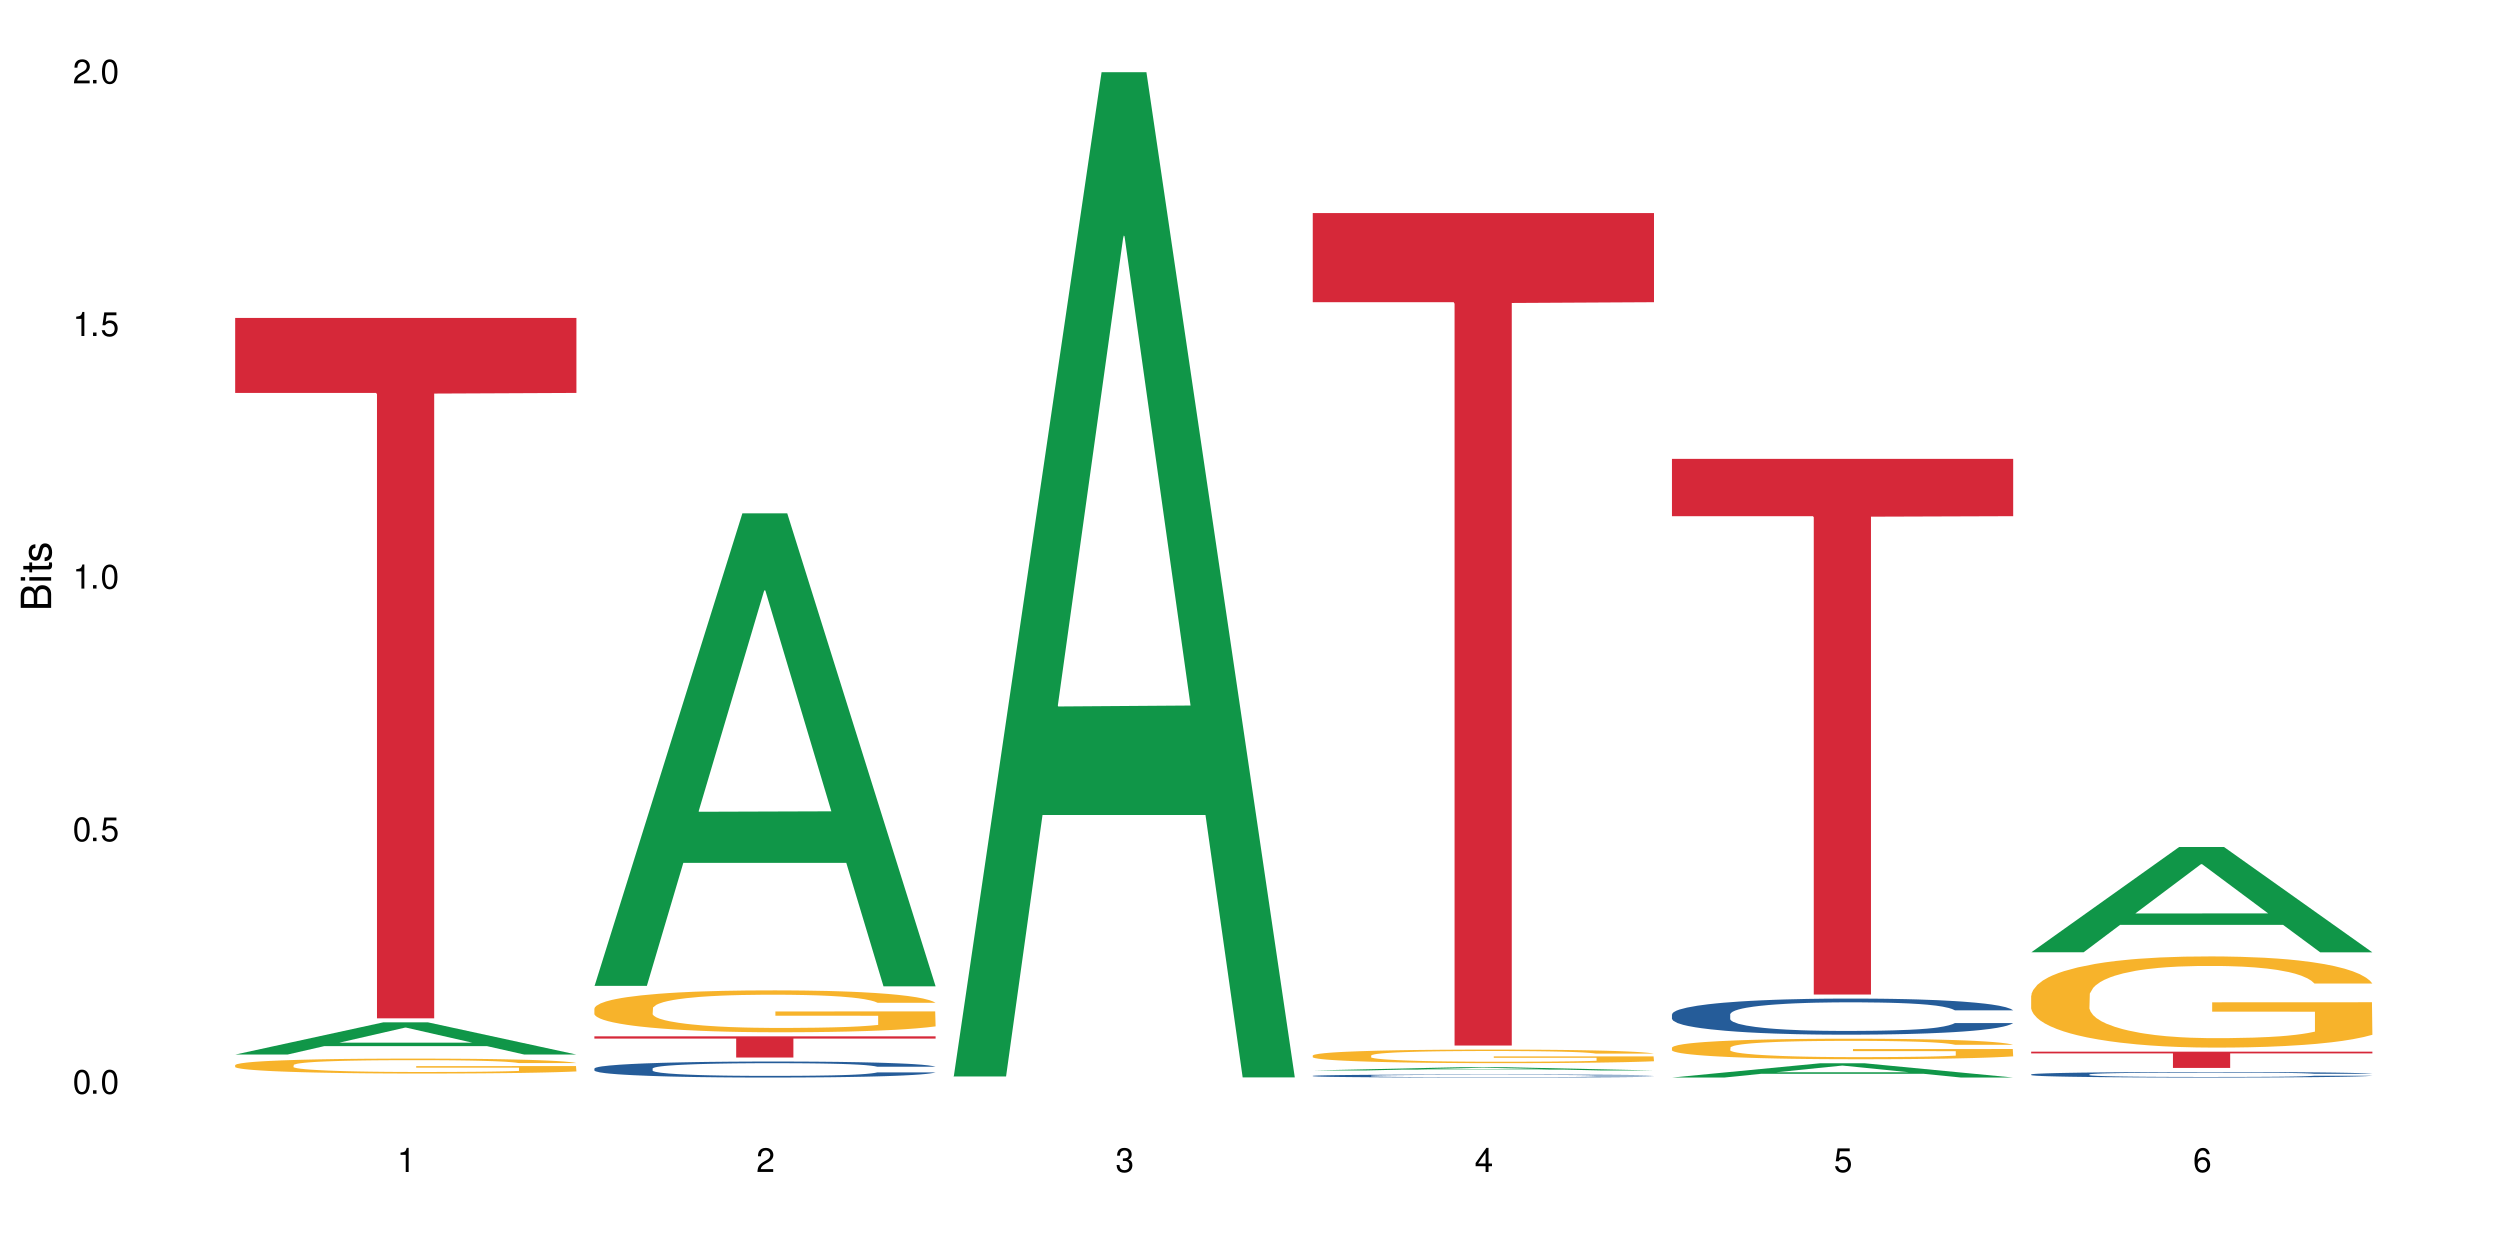 <?xml version="1.0" encoding="UTF-8"?>
<svg xmlns="http://www.w3.org/2000/svg" xmlns:xlink="http://www.w3.org/1999/xlink" width="720" height="360" viewBox="0 0 720 360">
<defs>
<g>
<g id="glyph-0-0">
</g>
<g id="glyph-0-1">
<path d="M 2.641 -6.938 C 2 -6.938 1.422 -6.656 1.078 -6.172 C 0.641 -5.562 0.406 -4.641 0.406 -3.359 C 0.406 -1.016 1.188 0.219 2.641 0.219 C 4.078 0.219 4.859 -1.016 4.859 -3.297 C 4.859 -4.641 4.656 -5.547 4.203 -6.172 C 3.844 -6.656 3.281 -6.938 2.641 -6.938 Z M 2.641 -6.188 C 3.547 -6.188 4 -5.25 4 -3.375 C 4 -1.406 3.562 -0.484 2.625 -0.484 C 1.734 -0.484 1.281 -1.438 1.281 -3.344 C 1.281 -5.25 1.734 -6.188 2.641 -6.188 Z M 2.641 -6.188 "/>
</g>
<g id="glyph-0-2">
<path d="M 1.828 -1 L 0.828 -1 L 0.828 0 L 1.828 0 Z M 1.828 -1 "/>
</g>
<g id="glyph-0-3">
<path d="M 4.562 -6.797 L 1.062 -6.797 L 0.547 -3.094 L 1.328 -3.094 C 1.719 -3.562 2.047 -3.734 2.578 -3.734 C 3.484 -3.734 4.062 -3.109 4.062 -2.094 C 4.062 -1.125 3.484 -0.531 2.578 -0.531 C 1.828 -0.531 1.375 -0.906 1.188 -1.672 L 0.328 -1.672 C 0.453 -1.109 0.547 -0.844 0.75 -0.594 C 1.125 -0.078 1.828 0.219 2.594 0.219 C 3.969 0.219 4.922 -0.781 4.922 -2.219 C 4.922 -3.562 4.031 -4.484 2.719 -4.484 C 2.25 -4.484 1.859 -4.359 1.469 -4.062 L 1.734 -5.969 L 4.562 -5.969 Z M 4.562 -6.797 "/>
</g>
<g id="glyph-0-4">
<path d="M 2.484 -4.938 L 2.484 0 L 3.328 0 L 3.328 -6.938 L 2.766 -6.938 C 2.469 -5.875 2.281 -5.734 0.984 -5.562 L 0.984 -4.938 Z M 2.484 -4.938 "/>
</g>
<g id="glyph-0-5">
<path d="M 4.859 -0.828 L 1.281 -0.828 C 1.359 -1.406 1.672 -1.781 2.5 -2.281 L 3.469 -2.828 C 4.406 -3.344 4.906 -4.062 4.906 -4.906 C 4.906 -5.484 4.672 -6.031 4.266 -6.406 C 3.859 -6.766 3.375 -6.938 2.719 -6.938 C 1.859 -6.938 1.219 -6.625 0.844 -6.031 C 0.609 -5.672 0.5 -5.234 0.484 -4.531 L 1.328 -4.531 C 1.359 -5.016 1.406 -5.281 1.531 -5.516 C 1.75 -5.938 2.188 -6.203 2.703 -6.203 C 3.469 -6.203 4.031 -5.641 4.031 -4.891 C 4.031 -4.344 3.719 -3.859 3.125 -3.516 L 2.234 -3 C 0.812 -2.172 0.406 -1.531 0.328 -0.016 L 4.859 -0.016 Z M 4.859 -0.828 "/>
</g>
<g id="glyph-0-6">
<path d="M 2.125 -3.188 L 2.578 -3.188 C 3.5 -3.188 3.984 -2.766 3.984 -1.922 C 3.984 -1.062 3.469 -0.531 2.594 -0.531 C 1.656 -0.531 1.203 -1 1.156 -2.016 L 0.312 -2.016 C 0.344 -1.453 0.438 -1.094 0.609 -0.781 C 0.953 -0.109 1.625 0.219 2.547 0.219 C 3.953 0.219 4.859 -0.625 4.859 -1.938 C 4.859 -2.828 4.516 -3.297 3.703 -3.594 C 4.344 -3.844 4.656 -4.328 4.656 -5.031 C 4.656 -6.219 3.875 -6.938 2.578 -6.938 C 1.203 -6.938 0.484 -6.172 0.453 -4.703 L 1.297 -4.703 C 1.312 -5.125 1.344 -5.359 1.453 -5.578 C 1.641 -5.969 2.062 -6.203 2.594 -6.203 C 3.344 -6.203 3.797 -5.75 3.797 -5 C 3.797 -4.516 3.609 -4.219 3.25 -4.047 C 3.016 -3.953 2.703 -3.922 2.125 -3.906 Z M 2.125 -3.188 "/>
</g>
<g id="glyph-0-7">
<path d="M 3.141 -1.672 L 3.141 0 L 3.984 0 L 3.984 -1.672 L 4.984 -1.672 L 4.984 -2.438 L 3.984 -2.438 L 3.984 -6.938 L 3.359 -6.938 L 0.266 -2.578 L 0.266 -1.672 Z M 3.141 -2.438 L 1 -2.438 L 3.141 -5.5 Z M 3.141 -2.438 "/>
</g>
<g id="glyph-0-8">
<path d="M 4.781 -5.125 C 4.609 -6.266 3.891 -6.938 2.844 -6.938 C 2.094 -6.938 1.422 -6.578 1.031 -5.953 C 0.594 -5.266 0.406 -4.422 0.406 -3.172 C 0.406 -2 0.578 -1.25 0.984 -0.641 C 1.359 -0.078 1.953 0.219 2.703 0.219 C 3.984 0.219 4.922 -0.75 4.922 -2.094 C 4.922 -3.375 4.062 -4.281 2.844 -4.281 C 2.172 -4.281 1.641 -4.031 1.281 -3.516 C 1.281 -5.234 1.828 -6.188 2.797 -6.188 C 3.391 -6.188 3.797 -5.797 3.938 -5.125 Z M 2.734 -3.531 C 3.547 -3.531 4.062 -2.953 4.062 -2.031 C 4.062 -1.156 3.484 -0.531 2.703 -0.531 C 1.922 -0.531 1.328 -1.188 1.328 -2.078 C 1.328 -2.938 1.906 -3.531 2.734 -3.531 Z M 2.734 -3.531 "/>
</g>
<g id="glyph-1-0">
</g>
<g id="glyph-1-1">
<path d="M 0 -0.953 L 0 -4.891 C 0 -5.719 -0.234 -6.344 -0.734 -6.797 C -1.188 -7.234 -1.812 -7.469 -2.5 -7.469 C -3.547 -7.469 -4.188 -7 -4.625 -5.875 C -4.984 -6.688 -5.625 -7.094 -6.531 -7.094 C -7.172 -7.094 -7.734 -6.859 -8.141 -6.391 C -8.562 -5.922 -8.75 -5.344 -8.75 -4.5 L -8.75 -0.953 Z M -4.984 -2.062 L -7.766 -2.062 L -7.766 -4.219 C -7.766 -4.844 -7.688 -5.203 -7.453 -5.5 C -7.219 -5.812 -6.859 -5.969 -6.375 -5.969 C -5.891 -5.969 -5.531 -5.812 -5.297 -5.5 C -5.062 -5.203 -4.984 -4.844 -4.984 -4.219 Z M -0.984 -2.062 L -4 -2.062 L -4 -4.781 C -4 -5.766 -3.438 -6.359 -2.484 -6.359 C -1.547 -6.359 -0.984 -5.766 -0.984 -4.781 Z M -0.984 -2.062 "/>
</g>
<g id="glyph-1-2">
<path d="M -6.281 -1.797 L -6.281 -0.797 L 0 -0.797 L 0 -1.797 Z M -8.75 -1.797 L -8.75 -0.797 L -7.484 -0.797 L -7.484 -1.797 Z M -8.75 -1.797 "/>
</g>
<g id="glyph-1-3">
<path d="M -6.281 -3.047 L -6.281 -2.016 L -8.016 -2.016 L -8.016 -1.016 L -6.281 -1.016 L -6.281 -0.172 L -5.469 -0.172 L -5.469 -1.016 L -0.719 -1.016 C -0.078 -1.016 0.281 -1.453 0.281 -2.234 C 0.281 -2.5 0.25 -2.719 0.188 -3.047 L -0.641 -3.047 C -0.609 -2.906 -0.594 -2.766 -0.594 -2.562 C -0.594 -2.141 -0.719 -2.016 -1.156 -2.016 L -5.469 -2.016 L -5.469 -3.047 Z M -6.281 -3.047 "/>
</g>
<g id="glyph-1-4">
<path d="M -4.531 -5.25 C -5.766 -5.25 -6.469 -4.422 -6.469 -2.969 C -6.469 -1.516 -5.719 -0.562 -4.547 -0.562 C -3.562 -0.562 -3.094 -1.062 -2.734 -2.562 L -2.516 -3.484 C -2.344 -4.188 -2.094 -4.469 -1.641 -4.469 C -1.047 -4.469 -0.641 -3.875 -0.641 -3 C -0.641 -2.453 -0.797 -2 -1.062 -1.75 C -1.25 -1.594 -1.422 -1.531 -1.875 -1.469 L -1.875 -0.406 C -0.422 -0.453 0.281 -1.266 0.281 -2.922 C 0.281 -4.5 -0.5 -5.516 -1.719 -5.516 C -2.656 -5.516 -3.172 -4.984 -3.469 -3.734 L -3.703 -2.766 C -3.891 -1.953 -4.156 -1.609 -4.594 -1.609 C -5.188 -1.609 -5.547 -2.125 -5.547 -2.938 C -5.547 -3.75 -5.203 -4.172 -4.531 -4.203 Z M -4.531 -5.25 "/>
</g>
</g>
</defs>
<rect x="-72" y="-36" width="864" height="432" fill="rgb(100%, 100%, 100%)" fill-opacity="1"/>
<path fill-rule="nonzero" fill="rgb(6.275%, 58.824%, 28.235%)" fill-opacity="1" d="M 67.73 303.703 L 67.836 303.695 L 110.359 294.441 L 123.273 294.441 L 166.008 303.711 L 150.992 303.711 L 140.281 301.293 L 93.352 301.293 L 82.852 303.703 L 67.73 303.703 L 97.863 300.289 L 135.977 300.281 L 116.973 295.957 L 116.766 295.945 L 116.555 295.973 L 97.758 300.281 L 97.863 300.289 Z M 67.73 303.703 "/>
<path fill-rule="nonzero" fill="rgb(96.863%, 70.196%, 16.863%)" fill-opacity="1" d="M 67.73 306.719 L 67.852 306.715 L 67.852 306.637 L 68.332 306.457 L 69.527 306.215 L 71.086 306.016 L 72.766 305.855 L 73.844 305.773 L 75.641 305.656 L 77.199 305.57 L 81.152 305.395 L 86.188 305.227 L 88.945 305.156 L 92.059 305.09 L 96.496 305.016 L 98.531 304.988 L 104.766 304.926 L 111.836 304.887 L 119.625 304.875 L 123.223 304.879 L 128.133 304.895 L 134.848 304.938 L 138.68 304.977 L 141.676 305.016 L 144.793 305.066 L 148.629 305.145 L 152.223 305.238 L 155.102 305.336 L 157.977 305.453 L 160.375 305.578 L 162.41 305.715 L 164.207 305.883 L 165.289 306.02 L 166.008 306.156 L 149.348 306.156 L 148.391 306.02 L 147.309 305.914 L 145.512 305.781 L 143.715 305.688 L 141.918 305.613 L 138.562 305.512 L 135.684 305.449 L 132.09 305.395 L 128.613 305.359 L 124.66 305.336 L 122.262 305.328 L 115.91 305.328 L 110.156 305.355 L 106.801 305.387 L 104.406 305.418 L 101.047 305.477 L 99.012 305.523 L 97.812 305.555 L 94.219 305.676 L 91.82 305.785 L 90.504 305.859 L 88.824 305.98 L 87.625 306.086 L 86.309 306.242 L 85.59 306.359 L 84.629 306.629 L 84.508 307.336 L 84.871 307.484 L 85.59 307.645 L 86.547 307.789 L 87.984 307.938 L 89.422 308.051 L 91.941 308.203 L 94.098 308.305 L 95.777 308.375 L 99.012 308.48 L 100.328 308.516 L 103.445 308.586 L 106.684 308.641 L 110.637 308.688 L 113.633 308.711 L 118.426 308.73 L 124.539 308.73 L 131.73 308.707 L 136.285 308.676 L 139.398 308.645 L 141.438 308.617 L 143.953 308.574 L 145.754 308.535 L 147.43 308.492 L 149.469 308.426 L 149.469 307.484 L 119.863 307.48 L 119.863 307.039 L 165.887 307.035 L 166.008 308.574 L 163.488 308.68 L 160.375 308.781 L 157.379 308.859 L 154.262 308.926 L 149.828 309.004 L 146.23 309.051 L 140.719 309.105 L 135.684 309.141 L 130.41 309.164 L 125.738 309.176 L 120.223 309.18 L 115.312 309.172 L 110.039 309.148 L 105.844 309.117 L 102.008 309.078 L 98.172 309.027 L 93.379 308.941 L 90.262 308.875 L 87.027 308.793 L 83.789 308.695 L 80.914 308.59 L 78.996 308.508 L 77.078 308.414 L 75.043 308.293 L 73.125 308.16 L 71.688 308.039 L 70.367 307.902 L 69.41 307.773 L 68.449 307.594 L 67.969 307.453 L 67.73 307.332 Z M 67.73 306.719 "/>
<path fill-rule="nonzero" fill="rgb(83.922%, 15.686%, 22.353%)" fill-opacity="1" d="M 67.73 91.57 L 166.008 91.57 L 166.008 113.16 L 125.047 113.352 L 125.047 293.277 L 108.57 293.277 L 108.57 113.539 L 108.332 113.16 L 67.73 113.16 Z M 67.73 91.57 "/>
<path fill-rule="nonzero" fill="rgb(6.275%, 58.824%, 28.235%)" fill-opacity="1" d="M 171.18 283.93 L 171.285 283.805 L 213.809 147.832 L 226.723 147.832 L 269.453 284.059 L 254.441 284.059 L 243.73 248.5 L 196.797 248.5 L 186.297 283.93 L 171.18 283.93 L 201.312 233.789 L 239.426 233.66 L 220.422 170.09 L 220.211 169.961 L 220 170.344 L 201.207 233.66 L 201.312 233.789 Z M 171.18 283.93 "/>
<path fill-rule="nonzero" fill="rgb(14.51%, 36.078%, 60%)" fill-opacity="1" d="M 171.18 307.73 L 171.297 307.727 L 171.297 307.625 L 171.66 307.465 L 172.496 307.262 L 173.336 307.121 L 175.492 306.875 L 178.488 306.633 L 181.605 306.449 L 183.883 306.34 L 185.922 306.254 L 190.594 306.098 L 193.59 306.02 L 196.828 305.949 L 200.781 305.875 L 203.656 305.832 L 210.129 305.766 L 214.922 305.738 L 218.641 305.723 L 226.668 305.723 L 231.461 305.742 L 234.938 305.762 L 238.773 305.797 L 242.008 305.832 L 247.641 305.926 L 252.676 306.043 L 254.953 306.113 L 258.547 306.242 L 261.305 306.367 L 263.223 306.477 L 265.379 306.633 L 267.297 306.824 L 268.734 307.039 L 269.453 307.219 L 252.676 307.219 L 251.836 307.051 L 250.879 306.922 L 249.082 306.746 L 247.281 306.625 L 244.766 306.504 L 242.488 306.422 L 239.371 306.344 L 236.617 306.293 L 233.738 306.254 L 230.984 306.23 L 225.711 306.203 L 219.598 306.203 L 217.32 306.211 L 212.645 306.246 L 210.129 306.277 L 206.535 306.336 L 204.016 306.391 L 201.02 306.473 L 198.984 306.547 L 196.469 306.656 L 194.668 306.754 L 192.633 306.891 L 191.434 306.996 L 190.355 307.113 L 189.395 307.254 L 188.676 307.402 L 188.199 307.559 L 187.957 307.707 L 187.957 308.363 L 188.199 308.512 L 188.797 308.691 L 190.355 308.949 L 192.633 309.172 L 195.27 309.348 L 197.785 309.473 L 199.223 309.531 L 201.141 309.602 L 204.137 309.684 L 208.453 309.77 L 210.969 309.801 L 214.805 309.836 L 218.758 309.852 L 224.031 309.852 L 228.707 309.836 L 231.82 309.816 L 235.059 309.781 L 239.492 309.711 L 242.25 309.641 L 244.645 309.562 L 246.445 309.48 L 247.641 309.414 L 249.441 309.285 L 250.879 309.141 L 251.957 308.992 L 252.676 308.852 L 269.453 308.852 L 268.734 309.02 L 267.656 309.184 L 266.578 309.305 L 264.898 309.453 L 262.984 309.582 L 260.227 309.73 L 257.949 309.828 L 254.953 309.934 L 252.195 310.012 L 249.199 310.086 L 244.766 310.168 L 241.891 310.211 L 238.773 310.25 L 235.059 310.281 L 230.383 310.312 L 225.352 310.328 L 220.676 310.332 L 215.645 310.324 L 211.926 310.309 L 207.012 310.27 L 200.902 310.195 L 196.469 310.113 L 192.992 310.035 L 189.996 309.949 L 186.641 309.836 L 182.324 309.652 L 179.688 309.508 L 177.891 309.391 L 175.852 309.227 L 174.414 309.078 L 172.738 308.844 L 171.539 308.543 L 171.18 308.312 Z M 171.18 307.73 "/>
<path fill-rule="nonzero" fill="rgb(96.863%, 70.196%, 16.863%)" fill-opacity="1" d="M 171.18 290.395 L 171.297 290.383 L 171.297 290.16 L 171.777 289.664 L 172.977 288.98 L 174.535 288.418 L 176.211 287.977 L 177.293 287.746 L 179.09 287.414 L 180.648 287.172 L 184.602 286.676 L 189.637 286.215 L 192.391 286.016 L 195.508 285.828 L 199.941 285.617 L 201.98 285.543 L 208.211 285.367 L 215.281 285.254 L 223.074 285.223 L 226.668 285.234 L 231.582 285.277 L 238.293 285.398 L 242.129 285.508 L 245.125 285.617 L 248.242 285.762 L 252.078 285.984 L 255.672 286.246 L 258.547 286.512 L 261.426 286.844 L 263.82 287.195 L 265.859 287.582 L 267.656 288.043 L 268.734 288.43 L 269.453 288.816 L 252.797 288.816 L 251.836 288.43 L 250.758 288.133 L 248.961 287.77 L 247.164 287.504 L 245.363 287.293 L 242.008 287.008 L 239.133 286.832 L 235.539 286.676 L 232.062 286.578 L 228.105 286.512 L 225.711 286.488 L 219.359 286.488 L 213.605 286.566 L 210.25 286.656 L 207.852 286.742 L 204.496 286.91 L 202.461 287.043 L 201.262 287.129 L 197.664 287.473 L 195.27 287.781 L 193.949 287.988 L 192.273 288.32 L 191.074 288.617 L 189.754 289.059 L 189.035 289.391 L 188.078 290.141 L 187.957 292.125 L 188.316 292.543 L 189.035 292.996 L 189.996 293.391 L 191.434 293.809 L 192.871 294.129 L 195.387 294.559 L 197.547 294.848 L 199.223 295.035 L 202.461 295.332 L 203.777 295.43 L 206.895 295.629 L 210.129 295.785 L 214.086 295.914 L 217.082 295.98 L 221.875 296.039 L 227.988 296.039 L 235.18 295.973 L 239.73 295.883 L 242.848 295.793 L 244.887 295.719 L 247.402 295.598 L 249.199 295.484 L 250.879 295.363 L 252.914 295.176 L 252.914 292.543 L 223.312 292.531 L 223.312 291.297 L 269.336 291.285 L 269.453 295.598 L 266.938 295.895 L 263.82 296.18 L 260.824 296.402 L 257.711 296.59 L 253.273 296.797 L 249.68 296.93 L 244.168 297.086 L 239.133 297.184 L 233.859 297.25 L 229.184 297.281 L 223.672 297.293 L 218.758 297.273 L 213.484 297.207 L 209.289 297.117 L 205.457 297.008 L 201.621 296.863 L 196.828 296.633 L 193.711 296.445 L 190.473 296.215 L 187.238 295.938 L 184.363 295.641 L 182.445 295.41 L 180.527 295.145 L 178.488 294.812 L 176.57 294.438 L 175.133 294.098 L 173.816 293.711 L 172.855 293.348 L 171.898 292.852 L 171.418 292.453 L 171.18 292.113 Z M 171.18 290.395 "/>
<path fill-rule="nonzero" fill="rgb(83.922%, 15.686%, 22.353%)" fill-opacity="1" d="M 171.18 298.457 L 269.453 298.457 L 269.453 299.109 L 228.496 299.117 L 228.496 304.562 L 212.02 304.562 L 212.02 299.121 L 211.777 299.109 L 171.18 299.109 Z M 171.18 298.457 "/>
<path fill-rule="nonzero" fill="rgb(6.275%, 58.824%, 28.235%)" fill-opacity="1" d="M 274.629 310.023 L 274.73 309.754 L 317.254 20.789 L 330.168 20.789 L 372.902 310.297 L 357.887 310.297 L 347.18 234.727 L 300.246 234.727 L 289.746 310.023 L 274.629 310.023 L 304.762 203.465 L 342.875 203.191 L 323.871 68.09 L 323.66 67.816 L 323.449 68.633 L 304.656 203.191 L 304.762 203.465 Z M 274.629 310.023 "/>
<path fill-rule="nonzero" fill="rgb(6.275%, 58.824%, 28.235%)" fill-opacity="1" d="M 378.074 308.297 L 378.18 308.297 L 420.703 307.352 L 433.617 307.352 L 476.352 308.297 L 461.336 308.297 L 450.625 308.051 L 403.695 308.051 L 393.195 308.297 L 378.074 308.297 L 408.207 307.949 L 446.32 307.949 L 427.316 307.508 L 426.898 307.508 L 408.105 307.949 L 408.207 307.949 Z M 378.074 308.297 "/>
<path fill-rule="nonzero" fill="rgb(14.51%, 36.078%, 60%)" fill-opacity="1" d="M 378.074 309.84 L 378.195 309.84 L 378.195 309.82 L 378.555 309.789 L 379.395 309.75 L 380.23 309.727 L 382.391 309.68 L 385.387 309.633 L 388.5 309.598 L 390.777 309.578 L 392.816 309.559 L 397.492 309.531 L 400.488 309.516 L 403.723 309.504 L 407.676 309.488 L 410.555 309.48 L 417.027 309.469 L 421.82 309.461 L 433.566 309.461 L 438.359 309.465 L 441.836 309.469 L 445.668 309.473 L 448.906 309.48 L 454.539 309.5 L 459.57 309.52 L 461.848 309.535 L 465.445 309.559 L 468.199 309.582 L 470.117 309.602 L 472.277 309.633 L 474.191 309.668 L 475.633 309.711 L 476.352 309.742 L 459.57 309.742 L 458.734 309.711 L 457.773 309.688 L 455.977 309.652 L 454.18 309.629 L 451.66 309.609 L 449.383 309.594 L 446.27 309.578 L 443.512 309.566 L 440.637 309.559 L 437.879 309.555 L 432.605 309.551 L 424.215 309.551 L 419.543 309.559 L 417.027 309.566 L 413.43 309.574 L 410.914 309.586 L 407.918 309.602 L 405.879 309.617 L 403.363 309.637 L 401.566 309.656 L 399.527 309.68 L 398.328 309.699 L 397.25 309.723 L 396.293 309.75 L 395.574 309.777 L 395.094 309.809 L 394.855 309.836 L 394.855 309.961 L 395.094 309.988 L 395.691 310.023 L 397.25 310.07 L 399.527 310.113 L 402.164 310.148 L 404.68 310.172 L 406.121 310.184 L 408.035 310.195 L 411.035 310.211 L 415.348 310.227 L 417.863 310.234 L 421.699 310.238 L 425.656 310.242 L 430.93 310.242 L 435.602 310.238 L 438.719 310.234 L 441.953 310.23 L 446.387 310.215 L 449.145 310.203 L 451.543 310.188 L 453.34 310.172 L 454.539 310.16 L 456.336 310.133 L 457.773 310.109 L 458.852 310.078 L 459.57 310.051 L 476.352 310.051 L 475.633 310.086 L 474.555 310.117 L 473.473 310.137 L 471.797 310.168 L 469.879 310.191 L 467.121 310.219 L 464.844 310.238 L 461.848 310.258 L 459.094 310.273 L 456.098 310.285 L 451.66 310.301 L 448.785 310.309 L 445.668 310.316 L 441.953 310.324 L 437.281 310.328 L 432.246 310.332 L 422.539 310.332 L 418.824 310.328 L 413.91 310.32 L 407.797 310.309 L 403.363 310.293 L 399.887 310.277 L 396.891 310.262 L 393.535 310.238 L 389.223 310.203 L 386.586 310.176 L 384.785 310.156 L 382.75 310.125 L 381.312 310.094 L 379.633 310.051 L 378.434 309.992 L 378.074 309.949 Z M 378.074 309.84 "/>
<path fill-rule="nonzero" fill="rgb(96.863%, 70.196%, 16.863%)" fill-opacity="1" d="M 378.074 303.957 L 378.195 303.953 L 378.195 303.883 L 378.676 303.719 L 379.871 303.5 L 381.43 303.316 L 383.109 303.176 L 384.188 303.098 L 385.984 302.992 L 387.543 302.914 L 391.496 302.754 L 396.531 302.602 L 399.289 302.539 L 402.402 302.477 L 406.84 302.41 L 408.875 302.387 L 415.109 302.328 L 422.18 302.293 L 429.969 302.281 L 433.566 302.285 L 438.48 302.301 L 445.191 302.34 L 449.023 302.375 L 452.02 302.41 L 455.137 302.457 L 458.973 302.527 L 462.566 302.613 L 465.445 302.699 L 468.32 302.809 L 470.719 302.922 L 472.754 303.047 L 474.555 303.195 L 475.633 303.32 L 476.352 303.445 L 459.691 303.445 L 458.734 303.32 L 457.652 303.223 L 455.855 303.105 L 454.059 303.02 L 452.262 302.953 L 448.906 302.859 L 446.027 302.805 L 442.434 302.754 L 438.957 302.723 L 435.004 302.699 L 432.605 302.691 L 426.254 302.691 L 420.5 302.719 L 417.145 302.746 L 414.75 302.773 L 411.395 302.828 L 409.355 302.871 L 408.156 302.898 L 404.562 303.012 L 402.164 303.109 L 400.848 303.18 L 399.168 303.285 L 397.969 303.383 L 396.652 303.523 L 395.934 303.633 L 394.973 303.875 L 394.855 304.516 L 395.215 304.652 L 395.934 304.797 L 396.891 304.926 L 398.328 305.062 L 399.766 305.164 L 402.285 305.305 L 404.441 305.398 L 406.121 305.457 L 409.355 305.555 L 410.672 305.586 L 413.789 305.652 L 417.027 305.699 L 420.98 305.742 L 423.977 305.766 L 428.77 305.785 L 434.883 305.785 L 442.074 305.762 L 446.629 305.734 L 449.746 305.703 L 451.781 305.68 L 454.297 305.641 L 456.098 305.605 L 457.773 305.566 L 459.812 305.504 L 459.812 304.652 L 430.211 304.648 L 430.211 304.25 L 476.23 304.246 L 476.352 305.641 L 473.832 305.738 L 470.719 305.828 L 467.723 305.902 L 464.605 305.961 L 460.172 306.031 L 456.574 306.074 L 451.062 306.121 L 446.027 306.156 L 440.754 306.176 L 436.082 306.188 L 430.57 306.191 L 425.656 306.184 L 420.383 306.16 L 416.188 306.133 L 412.352 306.098 L 408.516 306.051 L 403.723 305.977 L 400.605 305.914 L 397.371 305.84 L 394.133 305.75 L 391.258 305.656 L 389.34 305.578 L 387.422 305.492 L 385.387 305.387 L 383.469 305.266 L 382.031 305.156 L 380.711 305.031 L 379.754 304.914 L 378.793 304.75 L 378.316 304.625 L 378.074 304.512 Z M 378.074 303.957 "/>
<path fill-rule="nonzero" fill="rgb(83.922%, 15.686%, 22.353%)" fill-opacity="1" d="M 378.074 61.367 L 476.352 61.367 L 476.352 87.031 L 435.391 87.258 L 435.391 301.121 L 418.914 301.121 L 418.914 87.484 L 418.676 87.031 L 378.074 87.031 Z M 378.074 61.367 "/>
<path fill-rule="nonzero" fill="rgb(6.275%, 58.824%, 28.235%)" fill-opacity="1" d="M 481.523 310.328 L 481.629 310.324 L 524.152 306.227 L 537.066 306.227 L 579.797 310.332 L 564.785 310.332 L 554.074 309.262 L 507.141 309.262 L 496.641 310.328 L 481.523 310.328 L 511.656 308.816 L 549.77 308.812 L 530.766 306.898 L 530.555 306.895 L 530.348 306.906 L 511.551 308.812 L 511.656 308.816 Z M 481.523 310.328 "/>
<path fill-rule="nonzero" fill="rgb(14.51%, 36.078%, 60%)" fill-opacity="1" d="M 481.523 292.117 L 481.645 292.109 L 481.645 291.879 L 482.004 291.52 L 482.84 291.062 L 483.68 290.75 L 485.836 290.191 L 488.832 289.648 L 491.949 289.23 L 494.227 288.984 L 496.266 288.793 L 500.938 288.441 L 503.934 288.262 L 507.172 288.102 L 511.125 287.938 L 514 287.844 L 520.473 287.691 L 525.27 287.625 L 528.984 287.598 L 537.012 287.598 L 541.809 287.633 L 545.281 287.684 L 549.117 287.758 L 552.352 287.844 L 557.984 288.051 L 563.02 288.32 L 565.297 288.469 L 568.891 288.766 L 571.648 289.051 L 573.566 289.297 L 575.723 289.648 L 577.641 290.074 L 579.078 290.559 L 579.797 290.969 L 563.02 290.969 L 562.18 290.59 L 561.223 290.293 L 559.426 289.906 L 557.625 289.629 L 555.109 289.355 L 552.832 289.172 L 549.715 288.992 L 546.961 288.879 L 544.082 288.793 L 541.328 288.738 L 536.055 288.68 L 529.941 288.68 L 527.664 288.699 L 522.992 288.773 L 520.473 288.84 L 516.879 288.973 L 514.363 289.098 L 511.367 289.289 L 509.328 289.449 L 506.812 289.695 L 505.012 289.914 L 502.977 290.227 L 501.777 290.465 L 500.699 290.73 L 499.738 291.043 L 499.02 291.375 L 498.543 291.727 L 498.301 292.07 L 498.301 293.543 L 498.543 293.883 L 499.141 294.281 L 500.699 294.863 L 502.977 295.367 L 505.613 295.766 L 508.129 296.051 L 509.566 296.184 L 511.484 296.336 L 514.48 296.523 L 518.797 296.715 L 521.312 296.789 L 525.148 296.867 L 529.102 296.902 L 534.375 296.902 L 539.051 296.867 L 542.168 296.82 L 545.402 296.742 L 549.836 296.582 L 552.594 296.43 L 554.988 296.25 L 556.789 296.07 L 557.984 295.918 L 559.785 295.621 L 561.223 295.301 L 562.301 294.965 L 563.02 294.645 L 579.797 294.645 L 579.078 295.023 L 578 295.395 L 576.922 295.668 L 575.246 296 L 573.328 296.297 L 570.57 296.629 L 568.293 296.848 L 565.297 297.086 L 562.539 297.266 L 559.543 297.426 L 555.109 297.617 L 552.234 297.711 L 549.117 297.797 L 545.402 297.871 L 540.727 297.938 L 535.695 297.977 L 531.02 297.988 L 525.988 297.969 L 522.27 297.93 L 517.359 297.844 L 511.246 297.672 L 506.812 297.492 L 503.336 297.312 L 500.34 297.121 L 496.984 296.867 L 492.668 296.449 L 490.031 296.125 L 488.234 295.859 L 486.195 295.488 L 484.758 295.156 L 483.082 294.625 L 481.883 293.949 L 481.523 293.43 Z M 481.523 292.117 "/>
<path fill-rule="nonzero" fill="rgb(96.863%, 70.196%, 16.863%)" fill-opacity="1" d="M 481.523 301.684 L 481.645 301.676 L 481.645 301.57 L 482.121 301.328 L 483.32 300.992 L 484.879 300.715 L 486.555 300.5 L 487.637 300.387 L 489.434 300.227 L 490.992 300.105 L 494.945 299.863 L 499.98 299.637 L 502.734 299.539 L 505.852 299.445 L 510.285 299.344 L 512.324 299.305 L 518.555 299.219 L 525.629 299.164 L 533.418 299.148 L 537.012 299.156 L 541.926 299.176 L 548.637 299.234 L 552.473 299.289 L 555.469 299.344 L 558.586 299.414 L 562.422 299.523 L 566.016 299.652 L 568.891 299.781 L 571.77 299.945 L 574.164 300.117 L 576.203 300.305 L 578 300.531 L 579.078 300.723 L 579.797 300.91 L 563.141 300.91 L 562.18 300.723 L 561.102 300.574 L 559.305 300.398 L 557.508 300.27 L 555.711 300.164 L 552.352 300.023 L 549.477 299.938 L 545.883 299.863 L 542.406 299.812 L 538.449 299.781 L 536.055 299.77 L 529.703 299.77 L 523.949 299.809 L 520.594 299.852 L 518.195 299.895 L 514.84 299.977 L 512.805 300.039 L 511.605 300.086 L 508.008 300.25 L 505.613 300.402 L 504.293 300.504 L 502.617 300.668 L 501.418 300.812 L 500.098 301.031 L 499.379 301.191 L 498.422 301.559 L 498.301 302.531 L 498.66 302.738 L 499.379 302.957 L 500.34 303.152 L 501.777 303.359 L 503.215 303.516 L 505.73 303.727 L 507.891 303.867 L 509.566 303.957 L 512.805 304.102 L 514.121 304.152 L 517.238 304.25 L 520.473 304.324 L 524.43 304.391 L 527.426 304.422 L 532.219 304.449 L 538.332 304.449 L 545.523 304.418 L 550.078 304.371 L 553.191 304.328 L 555.23 304.293 L 557.746 304.234 L 559.543 304.18 L 561.223 304.117 L 563.258 304.027 L 563.258 302.738 L 533.656 302.73 L 533.656 302.125 L 579.68 302.121 L 579.797 304.234 L 577.281 304.379 L 574.164 304.52 L 571.168 304.625 L 568.055 304.719 L 563.617 304.82 L 560.023 304.887 L 554.512 304.961 L 549.477 305.012 L 544.203 305.043 L 539.531 305.059 L 534.016 305.062 L 529.102 305.055 L 523.828 305.02 L 519.637 304.977 L 515.801 304.926 L 511.965 304.855 L 507.172 304.742 L 504.055 304.648 L 500.82 304.535 L 497.582 304.398 L 494.707 304.254 L 492.789 304.141 L 490.871 304.012 L 488.832 303.848 L 486.918 303.664 L 485.477 303.496 L 484.16 303.309 L 483.199 303.129 L 482.242 302.887 L 481.762 302.691 L 481.523 302.527 Z M 481.523 301.684 "/>
<path fill-rule="nonzero" fill="rgb(83.922%, 15.686%, 22.353%)" fill-opacity="1" d="M 481.523 132.145 L 579.797 132.145 L 579.797 148.66 L 538.84 148.805 L 538.84 286.434 L 522.363 286.434 L 522.363 148.949 L 522.121 148.66 L 481.523 148.66 Z M 481.523 132.145 "/>
<path fill-rule="nonzero" fill="rgb(6.275%, 58.824%, 28.235%)" fill-opacity="1" d="M 584.973 274.254 L 585.074 274.227 L 627.598 243.934 L 640.512 243.934 L 683.246 274.281 L 668.23 274.281 L 657.523 266.359 L 610.59 266.359 L 600.09 274.254 L 584.973 274.254 L 615.105 263.082 L 653.219 263.055 L 634.215 248.895 L 634.004 248.863 L 633.793 248.949 L 615 263.055 L 615.105 263.082 Z M 584.973 274.254 "/>
<path fill-rule="nonzero" fill="rgb(14.51%, 36.078%, 60%)" fill-opacity="1" d="M 584.973 309.43 L 585.09 309.426 L 585.09 309.391 L 585.449 309.336 L 586.289 309.266 L 587.129 309.219 L 589.285 309.133 L 592.281 309.047 L 595.398 308.984 L 597.676 308.945 L 599.711 308.914 L 604.387 308.863 L 607.383 308.832 L 610.617 308.809 L 614.574 308.785 L 617.449 308.77 L 623.922 308.746 L 628.715 308.734 L 632.43 308.73 L 640.461 308.73 L 645.254 308.738 L 648.73 308.746 L 652.566 308.758 L 655.801 308.77 L 661.434 308.801 L 666.469 308.844 L 668.746 308.867 L 672.34 308.91 L 675.098 308.957 L 677.016 308.992 L 679.172 309.047 L 681.09 309.113 L 682.527 309.188 L 683.246 309.25 L 666.469 309.25 L 665.629 309.191 L 664.672 309.148 L 662.871 309.086 L 661.074 309.043 L 658.559 309.004 L 656.281 308.973 L 653.164 308.945 L 650.406 308.93 L 647.531 308.914 L 644.773 308.906 L 639.504 308.898 L 633.391 308.898 L 631.113 308.902 L 626.438 308.914 L 623.922 308.922 L 620.328 308.945 L 617.809 308.961 L 614.812 308.992 L 612.777 309.016 L 610.258 309.055 L 608.461 309.09 L 606.426 309.137 L 605.227 309.172 L 604.148 309.215 L 603.188 309.262 L 602.469 309.312 L 601.988 309.367 L 601.75 309.422 L 601.75 309.648 L 601.988 309.699 L 602.59 309.762 L 604.148 309.852 L 606.426 309.93 L 609.059 309.992 L 611.578 310.035 L 613.016 310.055 L 614.934 310.078 L 617.93 310.109 L 622.242 310.137 L 624.762 310.148 L 628.598 310.16 L 632.551 310.168 L 637.824 310.168 L 642.5 310.16 L 645.613 310.152 L 648.852 310.141 L 653.285 310.117 L 656.043 310.094 L 658.438 310.066 L 660.234 310.039 L 661.434 310.016 L 663.23 309.969 L 664.672 309.918 L 665.75 309.867 L 666.469 309.816 L 683.246 309.816 L 682.527 309.875 L 681.449 309.934 L 680.371 309.977 L 678.691 310.027 L 676.773 310.074 L 674.02 310.125 L 671.742 310.156 L 668.746 310.195 L 665.988 310.223 L 662.992 310.246 L 658.559 310.277 L 655.68 310.293 L 652.566 310.305 L 648.852 310.316 L 644.176 310.324 L 639.141 310.332 L 629.434 310.332 L 625.719 310.324 L 620.805 310.312 L 614.695 310.285 L 610.258 310.258 L 606.785 310.23 L 603.789 310.199 L 600.43 310.16 L 596.117 310.098 L 593.48 310.047 L 591.684 310.004 L 589.645 309.949 L 588.207 309.898 L 586.527 309.816 L 585.332 309.711 L 584.973 309.629 Z M 584.973 309.43 "/>
<path fill-rule="nonzero" fill="rgb(96.863%, 70.196%, 16.863%)" fill-opacity="1" d="M 584.973 286.695 L 585.09 286.672 L 585.09 286.191 L 585.57 285.113 L 586.77 283.625 L 588.328 282.402 L 590.004 281.441 L 591.082 280.938 L 592.883 280.219 L 594.438 279.691 L 598.395 278.613 L 603.426 277.605 L 606.184 277.172 L 609.301 276.766 L 613.734 276.309 L 615.773 276.141 L 622.004 275.758 L 629.074 275.516 L 636.867 275.445 L 640.461 275.469 L 645.375 275.566 L 652.086 275.828 L 655.922 276.07 L 658.918 276.309 L 662.035 276.621 L 665.867 277.102 L 669.465 277.676 L 672.34 278.254 L 675.215 278.973 L 677.613 279.738 L 679.652 280.578 L 681.449 281.586 L 682.527 282.426 L 683.246 283.266 L 666.586 283.266 L 665.629 282.426 L 664.551 281.777 L 662.754 280.988 L 660.953 280.41 L 659.156 279.957 L 655.801 279.332 L 652.926 278.949 L 649.328 278.613 L 645.855 278.395 L 641.898 278.254 L 639.504 278.203 L 633.148 278.203 L 627.398 278.371 L 624.043 278.562 L 621.645 278.758 L 618.289 279.117 L 616.25 279.402 L 615.055 279.594 L 611.457 280.34 L 609.059 281.012 L 607.742 281.469 L 606.062 282.188 L 604.867 282.836 L 603.547 283.793 L 602.828 284.516 L 601.871 286.145 L 601.75 290.465 L 602.109 291.375 L 602.828 292.359 L 603.789 293.223 L 605.227 294.133 L 606.664 294.828 L 609.18 295.766 L 611.336 296.391 L 613.016 296.797 L 616.25 297.445 L 617.57 297.66 L 620.688 298.094 L 623.922 298.43 L 627.875 298.715 L 630.871 298.859 L 635.668 298.98 L 641.777 298.98 L 648.969 298.836 L 653.523 298.645 L 656.641 298.453 L 658.676 298.285 L 661.195 298.02 L 662.992 297.781 L 664.672 297.516 L 666.707 297.109 L 666.707 291.375 L 637.105 291.352 L 637.105 288.664 L 683.125 288.641 L 683.246 298.02 L 680.73 298.668 L 677.613 299.293 L 674.617 299.773 L 671.5 300.18 L 667.066 300.637 L 663.473 300.922 L 657.957 301.258 L 652.926 301.477 L 647.652 301.621 L 642.977 301.691 L 637.465 301.715 L 632.551 301.668 L 627.277 301.523 L 623.082 301.332 L 619.246 301.09 L 615.414 300.781 L 610.617 300.277 L 607.504 299.867 L 604.266 299.363 L 601.031 298.766 L 598.156 298.117 L 596.238 297.613 L 594.32 297.039 L 592.281 296.316 L 590.363 295.5 L 588.926 294.758 L 587.609 293.918 L 586.648 293.125 L 585.691 292.047 L 585.211 291.184 L 584.973 290.441 Z M 584.973 286.695 "/>
<path fill-rule="nonzero" fill="rgb(83.922%, 15.686%, 22.353%)" fill-opacity="1" d="M 584.973 302.879 L 683.246 302.879 L 683.246 303.379 L 642.289 303.383 L 642.289 307.57 L 625.809 307.57 L 625.809 303.391 L 625.57 303.379 L 584.973 303.379 Z M 584.973 302.879 "/>
<g fill="rgb(0%, 0%, 0%)" fill-opacity="1">
<use xlink:href="#glyph-0-1" x="20.965" y="314.993"/>
<use xlink:href="#glyph-0-2" x="25.965" y="314.993"/>
<use xlink:href="#glyph-0-1" x="28.965" y="314.993"/>
</g>
<g fill="rgb(0%, 0%, 0%)" fill-opacity="1">
<use xlink:href="#glyph-0-1" x="20.965" y="242.251"/>
<use xlink:href="#glyph-0-2" x="25.965" y="242.251"/>
<use xlink:href="#glyph-0-3" x="28.965" y="242.251"/>
</g>
<g fill="rgb(0%, 0%, 0%)" fill-opacity="1">
<use xlink:href="#glyph-0-4" x="20.965" y="169.509"/>
<use xlink:href="#glyph-0-2" x="25.965" y="169.509"/>
<use xlink:href="#glyph-0-1" x="28.965" y="169.509"/>
</g>
<g fill="rgb(0%, 0%, 0%)" fill-opacity="1">
<use xlink:href="#glyph-0-4" x="20.965" y="96.767"/>
<use xlink:href="#glyph-0-2" x="25.965" y="96.767"/>
<use xlink:href="#glyph-0-3" x="28.965" y="96.767"/>
</g>
<g fill="rgb(0%, 0%, 0%)" fill-opacity="1">
<use xlink:href="#glyph-0-5" x="20.965" y="24.024"/>
<use xlink:href="#glyph-0-2" x="25.965" y="24.024"/>
<use xlink:href="#glyph-0-1" x="28.965" y="24.024"/>
</g>
<g fill="rgb(0%, 0%, 0%)" fill-opacity="1">
<use xlink:href="#glyph-0-4" x="114.367" y="337.532"/>
</g>
<g fill="rgb(0%, 0%, 0%)" fill-opacity="1">
<use xlink:href="#glyph-0-5" x="217.816" y="337.532"/>
</g>
<g fill="rgb(0%, 0%, 0%)" fill-opacity="1">
<use xlink:href="#glyph-0-6" x="321.266" y="337.532"/>
</g>
<g fill="rgb(0%, 0%, 0%)" fill-opacity="1">
<use xlink:href="#glyph-0-7" x="424.711" y="337.532"/>
</g>
<g fill="rgb(0%, 0%, 0%)" fill-opacity="1">
<use xlink:href="#glyph-0-3" x="528.16" y="337.532"/>
</g>
<g fill="rgb(0%, 0%, 0%)" fill-opacity="1">
<use xlink:href="#glyph-0-8" x="631.609" y="337.532"/>
</g>
<g fill="rgb(0%, 0%, 0%)" fill-opacity="1">
<use xlink:href="#glyph-1-1" x="14.725" y="176.012"/>
<use xlink:href="#glyph-1-2" x="14.725" y="168.012"/>
<use xlink:href="#glyph-1-3" x="14.725" y="165.012"/>
<use xlink:href="#glyph-1-4" x="14.725" y="162.012"/>
</g>
</svg>
